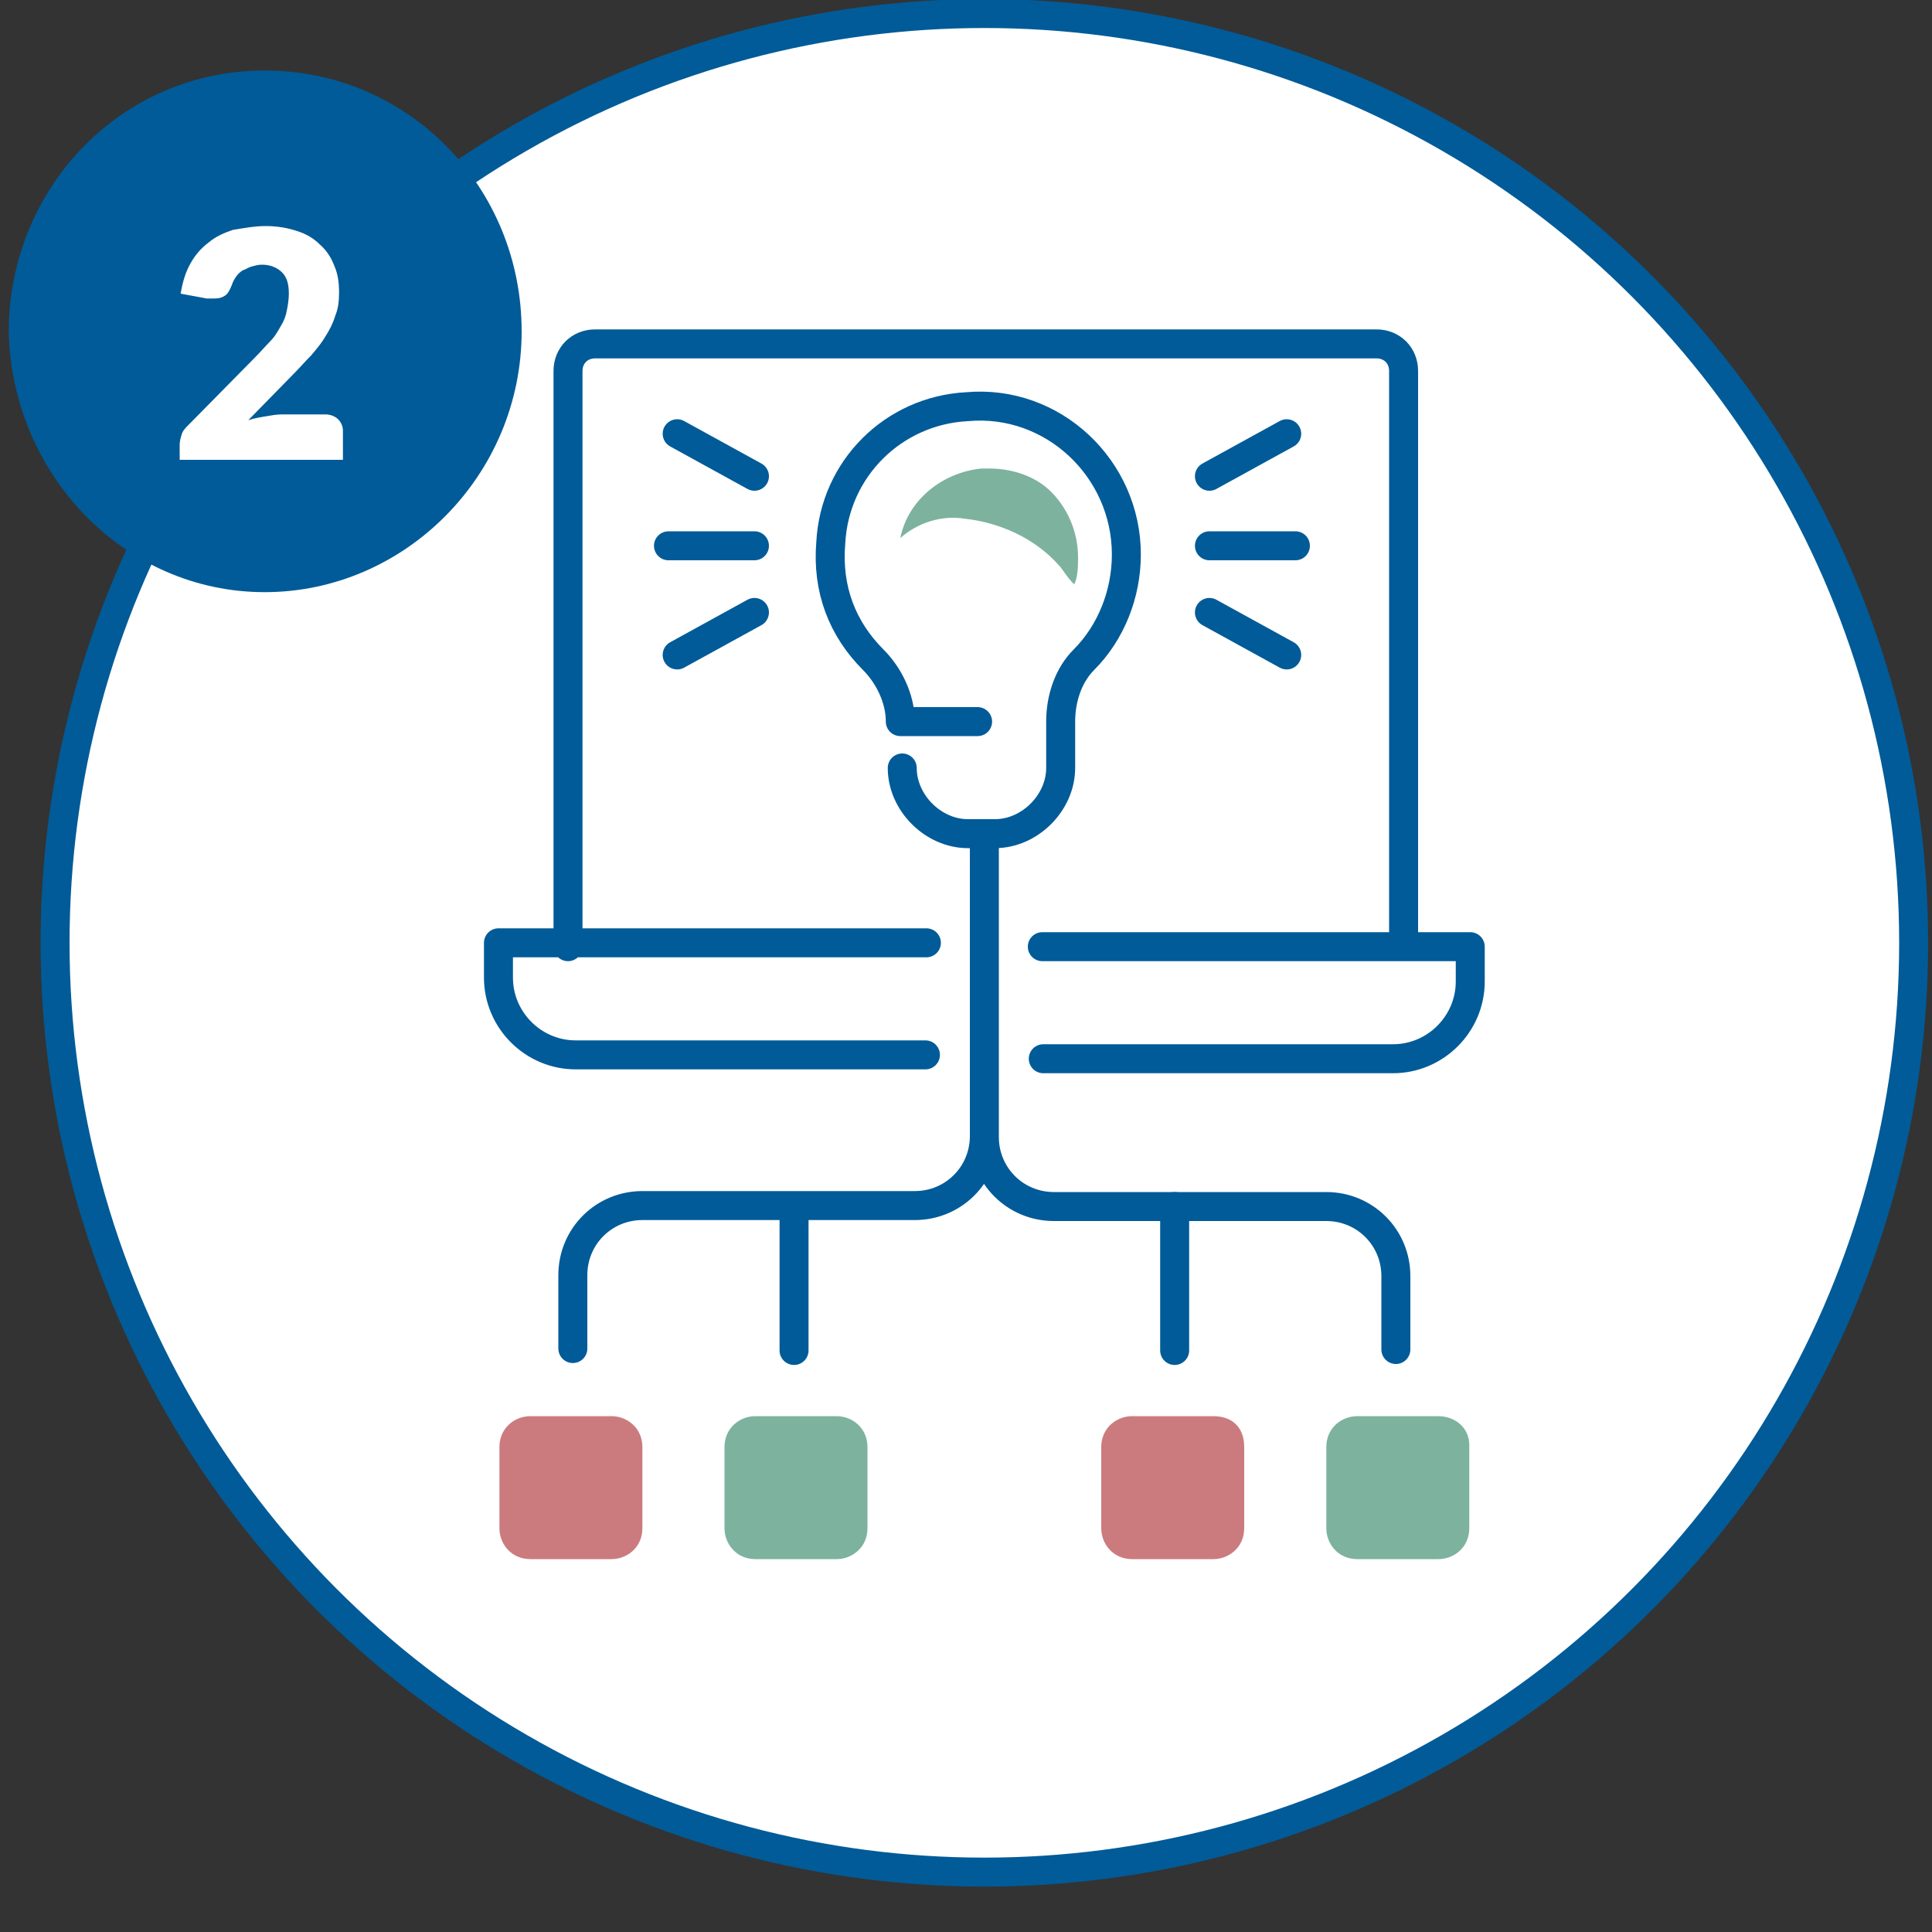 <?xml version="1.0" encoding="utf-8"?>
<!-- Generator: Adobe Illustrator 24.3.0, SVG Export Plug-In . SVG Version: 6.00 Build 0)  -->
<svg version="1.1" id="Ebene_1" xmlns="http://www.w3.org/2000/svg" xmlns:xlink="http://www.w3.org/1999/xlink" x="0px" y="0px"
	 width="200px" height="200px" viewBox="0 0 200 200" style="enable-background:new 0 0 200 200;" xml:space="preserve">
<rect x="0" y="0" width="200" height="200" fill="#333333" stroke="none"/>
<style type="text/css">
	.st0{clip-path:url(#SVGID_2_);fill:#FFFFFF;}
	.st1{clip-path:url(#SVGID_4_);fill:none;stroke:#005B98;stroke-width:3;}
	.st2{clip-path:url(#SVGID_6_);fill:#005B98;}
	.st3{enable-background:new    ;}
	.st4{fill:#FFFFFF;}
	
		.st5{clip-path:url(#SVGID_8_);fill:none;stroke:#005B98;stroke-width:3;stroke-linecap:round;stroke-linejoin:round;stroke-miterlimit:10;}
	.st6{clip-path:url(#SVGID_10_);fill:#CB7B7E;}
	.st7{clip-path:url(#SVGID_12_);fill:#7DB29F;}
	.st8{clip-path:url(#SVGID_14_);fill:#CB7B7E;}
	.st9{clip-path:url(#SVGID_16_);fill:#7DB29F;}
	.st10{clip-path:url(#SVGID_18_);fill:#7DB29F;}
	.st11{fill:none;stroke:#005B98;stroke-width:3;stroke-linecap:round;stroke-linejoin:round;stroke-miterlimit:10;}
</style>
<g>
	<g>
		<g>
			<defs>
				<rect id="SVGID_1_" x="-8" y="-0.2" width="207.6" height="195.5"/>
			</defs>
			<clipPath id="SVGID_2_">
				<use xlink:href="#SVGID_1_"  style="overflow:visible;"/>
			</clipPath>
			<path class="st0" d="M101.9,193.7c53.1,0,96.2-43,96.2-96.2S155,1.4,101.9,1.4S5.7,44.5,5.7,97.6S48.8,193.7,101.9,193.7"/>
		</g>
	</g>
	<g>
		<g>
			<defs>
				
					<rect id="SVGID_3_" x="-1.9" y="5.9" transform="matrix(1.272248e-03 -1 1 1.272248e-03 -1.904 205.347)" width="207.6" height="195.5"/>
			</defs>
			<clipPath id="SVGID_4_">
				<use xlink:href="#SVGID_3_"  style="overflow:visible;"/>
			</clipPath>
			<ellipse class="st1" cx="101.9" cy="97.6" rx="96.2" ry="96.2"/>
		</g>
	</g>
	<g>
		<g>
			<defs>
				<rect id="SVGID_5_" x="-8" y="-0.2" width="207.6" height="195.5"/>
			</defs>
			<clipPath id="SVGID_6_">
				<use xlink:href="#SVGID_5_"  style="overflow:visible;"/>
			</clipPath>
			<path class="st2" d="M27.4,61.3c14.5,0,26.6-12.1,26.6-27s-11.7-27-26.6-27S0.9,19.5,0.9,34.4C1.3,49.3,13,61.3,27.4,61.3"/>
		</g>
	</g>
</g>
<g class="st3">
	<path class="st4" d="M27.5,23.4c1.2,0,2.3,0.2,3.2,0.5c1,0.3,1.8,0.8,2.4,1.4c0.7,0.6,1.2,1.4,1.5,2.2c0.4,0.9,0.5,1.8,0.5,2.8
		c0,0.9-0.1,1.7-0.4,2.4c-0.2,0.7-0.6,1.5-1,2.1c-0.4,0.7-0.9,1.3-1.5,2c-0.6,0.6-1.2,1.3-1.8,1.9l-4.7,4.8c0.6-0.2,1.2-0.3,1.8-0.4
		s1.1-0.2,1.7-0.2h4.5c0.5,0,1,0.2,1.3,0.5c0.3,0.3,0.5,0.7,0.5,1.2v3H18.6v-1.6c0-0.3,0.1-0.7,0.2-1c0.1-0.4,0.4-0.7,0.7-1l6.9-7
		c0.6-0.6,1.1-1.2,1.6-1.7s0.8-1.1,1.1-1.6c0.3-0.5,0.5-1,0.6-1.6c0.1-0.5,0.2-1.1,0.2-1.7c0-1-0.2-1.7-0.7-2.2
		c-0.5-0.5-1.2-0.8-2.1-0.8c-0.4,0-0.7,0.1-1.1,0.2c-0.3,0.1-0.6,0.3-0.9,0.4c-0.3,0.2-0.5,0.4-0.7,0.7c-0.2,0.3-0.3,0.5-0.4,0.8
		c-0.2,0.5-0.4,0.9-0.7,1.1c-0.3,0.2-0.6,0.3-1.1,0.3c-0.1,0-0.2,0-0.4,0s-0.3,0-0.4,0l-2.7-0.5c0.2-1.2,0.5-2.2,1-3.1
		s1.1-1.6,1.9-2.2c0.7-0.6,1.6-1,2.5-1.3C25.3,23.6,26.4,23.4,27.5,23.4z"/>
</g>
<g>
	<g>
		<g>
			<defs>
				<rect id="SVGID_7_" x="-8" y="-0.2" width="207.6" height="195.5"/>
			</defs>
			<clipPath id="SVGID_8_">
				<use xlink:href="#SVGID_7_"  style="overflow:visible;"/>
			</clipPath>
			<path class="st5" d="M101.9,86.3v31.4c0,4,3.2,7.2,7.2,7.2h28.2c4,0,7.2,3.2,7.2,7.2v7.6 M101.9,109.2v8.4c0,4-3.2,7.2-7.2,7.2
				H66.5c-4,0-7.2,3.2-7.2,7.2v7.6 M145.3,98V38.4c0-1.6-1.2-2.8-2.8-2.8H61.6c-1.6,0-2.8,1.2-2.8,2.8V98 M95.8,109.2H59.6
				c-4.4,0-8-3.6-8-8v-3.6h44.3 M107.9,98h44.3v3.6c0,4.4-3.6,8-8,8H108 M78.1,49.3l-8-4.4 M78.1,63.4l-8,4.4 M78.1,56.5h-8.9
				 M125.2,49.3l8-4.4 M125.2,63.4l8,4.4 M125.2,56.5h8.9 M93.4,79.5c0,3.6,3.2,6.8,6.8,6.8h2.8c3.6,0,6.8-3.2,6.8-6.8v-1.2v-3.6
				l0,0c0-2.4,0.8-4.8,2.4-6.4c2.8-2.8,4.4-6.8,4.4-10.9c0-8.9-7.6-16.1-16.5-15.3c-7.6,0.4-13.7,6.4-14.1,14.1
				c-0.4,4.8,1.2,8.9,4.4,12.1c1.6,1.6,2.8,4,2.8,6.4l0,0h8"/>
		</g>
	</g>
	<g>
		<g>
			<defs>
				<rect id="SVGID_9_" x="-8" y="-0.2" width="207.6" height="195.5"/>
			</defs>
			<clipPath id="SVGID_10_">
				<use xlink:href="#SVGID_9_"  style="overflow:visible;"/>
			</clipPath>
			<path class="st6" d="M125.6,146.6h-8.4c-1.6,0-3.2,1.2-3.2,3.2v8.4c0,1.6,1.2,3.2,3.2,3.2h8.4c1.6,0,3.2-1.2,3.2-3.2v-8.4
				C128.8,147.8,127.6,146.6,125.6,146.6"/>
		</g>
	</g>
	<g>
		<g>
			<defs>
				<rect id="SVGID_11_" x="-8" y="-0.2" width="207.6" height="195.5"/>
			</defs>
			<clipPath id="SVGID_12_">
				<use xlink:href="#SVGID_11_"  style="overflow:visible;"/>
			</clipPath>
			<path class="st7" d="M148.9,146.6h-8.4c-1.6,0-3.2,1.2-3.2,3.2v8.4c0,1.6,1.2,3.2,3.2,3.2h8.4c1.6,0,3.2-1.2,3.2-3.2v-8.4
				C152.2,147.8,150.6,146.6,148.9,146.6"/>
		</g>
	</g>
	<g>
		<g>
			<defs>
				<rect id="SVGID_13_" x="-8" y="-0.2" width="207.6" height="195.5"/>
			</defs>
			<clipPath id="SVGID_14_">
				<use xlink:href="#SVGID_13_"  style="overflow:visible;"/>
			</clipPath>
			<path class="st8" d="M63.3,146.6h-8.4c-1.6,0-3.2,1.2-3.2,3.2v8.4c0,1.6,1.2,3.2,3.2,3.2h8.4c1.6,0,3.2-1.2,3.2-3.2v-8.4
				C66.5,147.8,64.9,146.6,63.3,146.6"/>
		</g>
	</g>
	<g>
		<g>
			<defs>
				<rect id="SVGID_15_" x="-8" y="-0.2" width="207.6" height="195.5"/>
			</defs>
			<clipPath id="SVGID_16_">
				<use xlink:href="#SVGID_15_"  style="overflow:visible;"/>
			</clipPath>
			<path class="st9" d="M86.6,146.6h-8.4c-1.6,0-3.2,1.2-3.2,3.2v8.4c0,1.6,1.2,3.2,3.2,3.2h8.4c1.6,0,3.2-1.2,3.2-3.2v-8.4
				C89.8,147.8,88.2,146.6,86.6,146.6"/>
		</g>
	</g>
	<g>
		<g>
			<defs>
				<rect id="SVGID_17_" x="-8" y="-0.2" width="207.6" height="195.5"/>
			</defs>
			<clipPath id="SVGID_18_">
				<use xlink:href="#SVGID_17_"  style="overflow:visible;"/>
			</clipPath>
			<path class="st10" d="M99.9,53.7c3.6,0.4,7.2,2,9.7,4.8c0.4,0.4,0.8,1.2,1.6,2c0.4-0.8,0.4-2,0.4-2.8c0-2.8-1.2-5.2-2.8-6.8
				c-1.6-1.6-4-2.4-6.4-2.4c-0.4,0-0.4,0-0.8,0c-4,0.4-7.6,3.2-8.4,7.2C95,54.1,97.5,53.3,99.9,53.7"/>
		</g>
	</g>
</g>
<path class="st11" d="M82.2,124.9v14.9 M121.6,124.9v14.9"/>
</svg>

